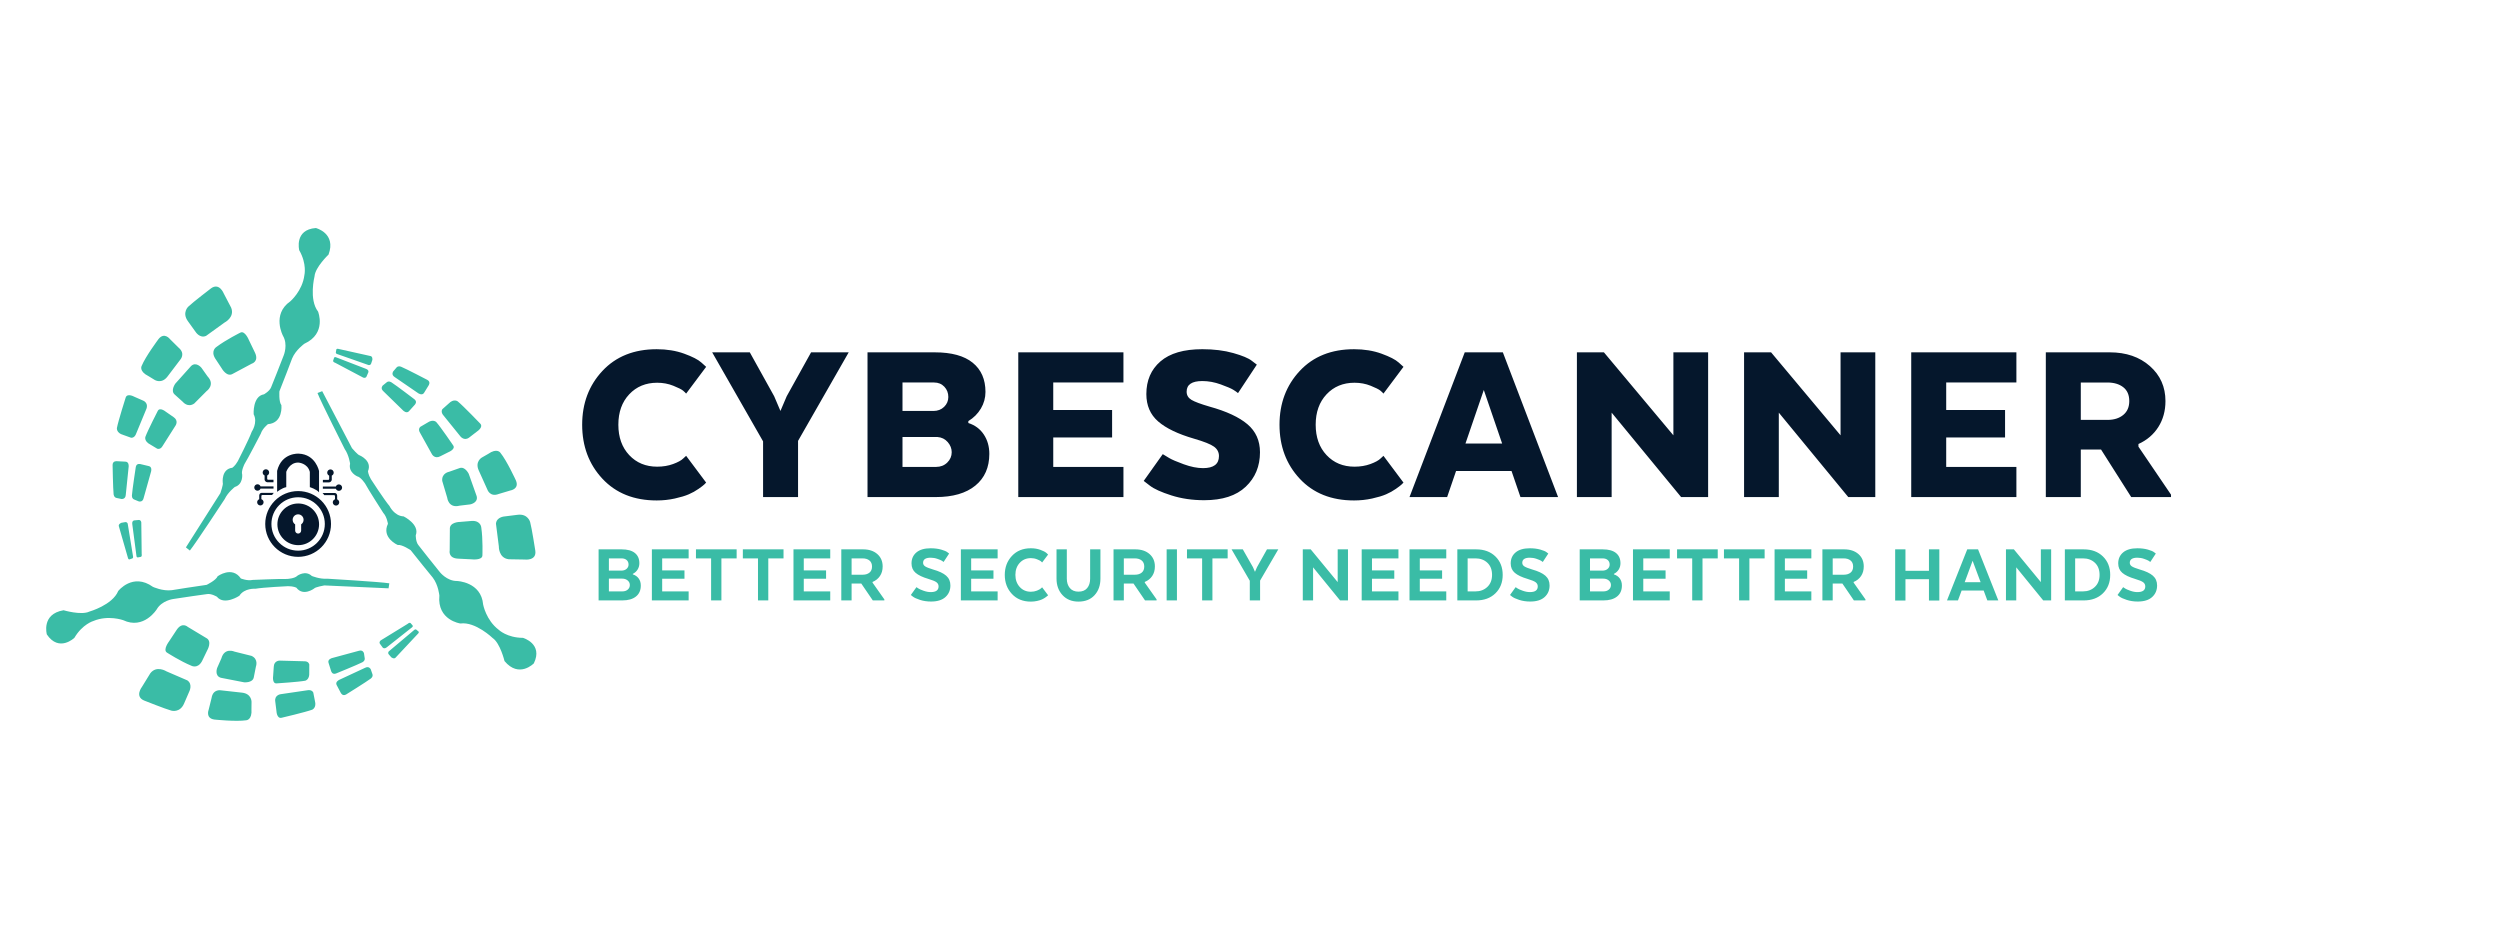 <?xml version="1.0" encoding="utf-8"?>
<!-- Generator: Adobe Illustrator 24.3.0, SVG Export Plug-In . SVG Version: 6.00 Build 0)  -->
<svg version="1.1" xmlns="http://www.w3.org/2000/svg" xmlns:xlink="http://www.w3.org/1999/xlink" x="0px" y="0px"
	 viewBox="0 0 4042.14 1534.14" style="enable-background:new 0 0 4042.14 1534.14;" xml:space="preserve">
<style type="text/css">
	.st0{display:none;}
	.st1{display:inline;opacity:0.64;fill:#EF3D3C;}
	.st2{fill:#05172C;}
	.st3{fill:#3ABCA6;}
	.st4{fill:none;}
	.st5{fill:none;stroke:#05172C;stroke-width:10;stroke-miterlimit:10;}
	.st6{display:inline;fill:#262660;}
	.st7{display:inline;fill:#6DC9C8;}
</style>
<g id="Layer_1" class="st0">
</g>
<g id="Layer_2" class="st0">
	<path class="st1" d="M828.71,603.19c0,0,113.59,62.29,204-46.13l-6.38-7.35c0,0-77.95,63.17-164.88,0L828.71,603.19z"/>
</g>
<g id="Layer_3">
	<g id="Layer_7">
	</g>
	<g id="Layer_8">
	</g>
	<g id="Layer_9">
	</g>
	<g id="Layer_10">
	</g>
</g>
<g id="Layer_11">
	<g>
		<g>
			<path class="st2" d="M1646.4,803.7h170.04v-48.75h-113.49v-47.58h95.16V662.9h-95.16v-44.46h113.49v-48.75H1646.4V803.7z
				 M1272,640.67l-10.14,23.79l-10.14-23.79l-39.39-70.98h-60.84l82.29,143.91v90.09h56.55v-90.87l81.9-143.13h-60.84L1272,640.67z
				 M1565.67,683.96v-3.12c8.58-5.2,15.34-11.96,20.28-20.28c4.94-8.32,7.41-17.29,7.41-26.91c0-20.28-6.89-36.01-20.67-47.19
				c-13.78-11.18-34.19-16.77-61.23-16.77h-108.81v234h110.37c27.56,0,48.88-6.17,63.96-18.53c15.08-12.35,22.62-29.45,22.62-51.29
				c0-11.96-2.99-22.43-8.97-31.4C1584.65,693.52,1576.33,687.35,1565.67,683.96z M1459.2,618.44h51.09
				c6.76,0,12.29,2.28,16.58,6.83c4.29,4.55,6.44,10.08,6.44,16.58c0,6.24-2.28,11.57-6.83,15.99c-4.55,4.42-10.33,6.63-17.36,6.63
				h-49.92V618.44z M1531.55,747.92c-4.81,4.68-10.86,7.02-18.14,7.02h-54.21v-48.36h56.55c6.76,0.52,12.29,3.25,16.58,8.19
				c4.29,4.94,6.44,10.4,6.44,16.38C1538.76,737.66,1536.35,743.24,1531.55,747.92z M1062.57,618.83c9.36,0,18.07,1.63,26.13,4.88
				c8.06,3.25,13.26,5.85,15.6,7.8c2.34,1.95,4.03,3.58,5.07,4.88l32.37-43.29l-7.8-7.02c-5.2-4.68-14.43-9.42-27.69-14.24
				c-13.26-4.81-28.08-7.22-44.46-7.22c-36.66,0-65.91,11.7-87.75,35.1c-21.84,23.4-32.76,52.39-32.76,86.97
				c0,34.84,10.92,63.96,32.76,87.36c21.84,23.4,51.09,35.1,87.75,35.1c10.14,0,19.89-1.04,29.25-3.12
				c9.36-2.08,16.9-4.35,22.62-6.83c5.71-2.47,10.98-5.39,15.79-8.77c4.81-3.38,7.86-5.72,9.16-7.02c1.3-1.3,2.34-2.34,3.12-3.12
				L1109.38,737l-4.68,4.29c-3.12,3.12-8.58,6.11-16.38,8.97c-7.8,2.86-16.38,4.29-25.74,4.29c-18.46,0-33.54-6.24-45.24-18.72
				c-11.7-12.48-17.55-28.86-17.55-49.14s5.85-36.66,17.55-49.14C1029.04,625.07,1044.11,618.83,1062.57,618.83z M2016.9,685.91
				c-13.52-11.44-33.93-20.93-61.23-28.47c-14.3-4.16-24.05-7.8-29.25-10.92c-5.2-3.12-7.8-7.54-7.8-13.26
				c0-11.44,8.45-17.16,25.35-17.16c9.88,0,19.82,1.82,29.84,5.46c10.01,3.64,16.7,6.5,20.08,8.58c3.38,2.08,5.98,3.9,7.8,5.46
				l30.42-46.02l-8.19-6.24c-5.2-4.16-15.15-8.32-29.83-12.48c-14.69-4.16-31.4-6.24-50.12-6.24c-29.9,0-52.46,6.57-67.67,19.7
				c-15.21,13.13-22.82,30.75-22.82,52.85c0,18.46,6.37,33.22,19.11,44.27c12.74,11.05,32.11,20.35,58.11,27.89
				c16.12,4.68,26.84,8.97,32.18,12.87c5.33,3.9,8,8.97,8,15.21c0,13-8.58,19.5-25.74,19.5c-9.36,0-19.76-2.08-31.2-6.24
				c-11.44-4.16-19.3-7.54-23.59-10.14c-4.29-2.6-7.74-4.68-10.33-6.24l-30.81,43.29l10.14,7.8c6.76,5.2,18.26,10.4,34.52,15.6
				c16.25,5.2,33.99,7.8,53.24,7.8c29.38,0,51.74-7.28,67.08-21.84c15.34-14.56,23.01-33.15,23.01-55.77
				C2037.18,712.43,2030.42,697.36,2016.9,685.91z M2975.91,703.85l-112.32-134.16h-43.68v234h56.16v-136.5l112.32,136.5h43.68v-234
				h-56.16V703.85z M3090.18,803.7h170.04v-48.75h-113.49v-47.58h95.16V662.9h-95.16v-44.46h113.49v-48.75h-170.04V803.7z
				 M2190.06,618.83c9.36,0,18.07,1.63,26.13,4.88c8.06,3.25,13.26,5.85,15.6,7.8c2.34,1.95,4.03,3.58,5.07,4.88l32.37-43.29
				l-7.8-7.02c-5.2-4.68-14.43-9.42-27.69-14.24c-13.26-4.81-28.08-7.22-44.46-7.22c-36.66,0-65.91,11.7-87.75,35.1
				c-21.84,23.4-32.76,52.39-32.76,86.97c0,34.84,10.92,63.96,32.76,87.36c21.84,23.4,51.09,35.1,87.75,35.1
				c10.14,0,19.89-1.04,29.25-3.12c9.36-2.08,16.9-4.35,22.62-6.83c5.72-2.47,10.98-5.39,15.79-8.77c4.81-3.38,7.86-5.72,9.17-7.02
				c1.3-1.3,2.34-2.34,3.12-3.12L2236.86,737l-4.68,4.29c-3.12,3.12-8.58,6.11-16.38,8.97c-7.8,2.86-16.38,4.29-25.74,4.29
				c-18.46,0-33.54-6.24-45.24-18.72c-11.7-12.48-17.55-28.86-17.55-49.14s5.85-36.66,17.55-49.14
				C2156.52,625.07,2171.59,618.83,2190.06,618.83z M3457.56,722.18v-4.29c13.78-6.24,24.5-15.41,32.17-27.5
				c7.67-12.09,11.5-26.06,11.5-41.93c0-22.88-8.38-41.73-25.16-56.55c-16.77-14.82-38.42-22.23-64.94-22.23H3307.8v234h56.55
				v-76.83h32.76l48.75,76.83h64.35v-3.9L3457.56,722.18z M3432.99,670.9c-6.5,5.33-14.95,8-25.35,8h-43.29v-60.45h42.9
				c10.66,0,19.24,2.54,25.74,7.6c6.5,5.07,9.75,12.55,9.75,22.43C3442.74,658.1,3439.48,665.57,3432.99,670.9z M2705.63,703.85
				l-112.32-134.16h-43.68v234h56.16v-136.5l112.32,136.5h43.68v-234h-56.16V703.85z M2368.28,569.69l-89.31,234h60.84l14.43-42.12
				h89.7l14.43,42.12h60.84l-89.31-234H2368.28z M2369.45,717.11l29.64-86.58l29.64,86.58H2369.45z"/>
		</g>
	</g>
	<g>
		<g>
			<path class="st3" d="M1553.58,970.79h59.44V956.2h-42.79v-20.5h36.05v-13.48h-36.05v-19.4h42.79v-14.58h-59.44V970.79z
				 M1850.92,940.93c5.14-2.11,9.15-5.32,12.04-9.63c2.89-4.31,4.33-9.45,4.33-15.41c0-8.35-2.89-15.04-8.67-20.09
				c-5.78-5.04-13.44-7.57-22.98-7.57h-35.22v82.56h16.65v-27.24h15.69l18.58,27.24h18.71v-1.65l-19.12-27.11V940.93z
				 M1845.97,925.86c-2.75,2.25-6.38,3.37-10.87,3.37h-18.03v-26.42h17.61c4.68,0,8.42,1.12,11.21,3.37c2.8,2.25,4.2,5.53,4.2,9.84
				C1850.1,920.34,1848.72,923.62,1845.97,925.86z M1666.82,902.4c3.48,0,6.81,0.64,9.98,1.93c3.16,1.29,5.21,2.32,6.12,3.1
				c0.92,0.78,1.6,1.45,2.06,2l9.63-12.8l-2.75-2.61c-1.84-1.65-5.07-3.32-9.7-5.02c-4.63-1.7-9.79-2.54-15.48-2.54
				c-12.66,0-22.84,4.13-30.55,12.38c-7.71,8.26-11.56,18.49-11.56,30.68c0,12.29,3.85,22.57,11.56,30.82s17.89,12.38,30.55,12.38
				c3.58,0,6.99-0.37,10.25-1.1c3.25-0.74,5.87-1.56,7.84-2.48c1.97-0.92,3.8-1.97,5.5-3.16c1.7-1.19,2.77-2.02,3.23-2.48
				c0.46-0.46,0.83-0.83,1.1-1.1l-9.63-12.8l-1.93,1.79c-1.29,1.19-3.44,2.39-6.47,3.58c-3.03,1.19-6.28,1.79-9.77,1.79
				c-7.34,0-13.35-2.57-18.03-7.71c-4.68-5.14-7.02-11.65-7.02-19.54c0-7.89,2.34-14.38,7.02-19.47
				C1653.48,904.95,1659.48,902.4,1666.82,902.4z M1762.59,935.56c0,6.33-1.58,11.42-4.75,15.27c-3.17,3.85-7.87,5.78-14.1,5.78
				c-6.05,0-10.71-1.95-13.97-5.85c-3.26-3.9-4.88-8.97-4.88-15.2v-47.33h-16.65v47.33c0,10.82,3.23,19.72,9.7,26.69
				c6.47,6.97,15.07,10.46,25.8,10.46c11.01,0,19.68-3.46,26-10.39c6.33-6.92,9.49-15.84,9.49-26.76v-47.33h-16.65V935.56z
				 M1886.29,970.79h16.65v-82.56h-16.65V970.79z M1410.76,940.93c5.14-2.11,9.15-5.32,12.04-9.63c2.89-4.31,4.33-9.45,4.33-15.41
				c0-8.35-2.89-15.04-8.67-20.09c-5.78-5.04-13.44-7.57-22.98-7.57h-35.22v82.56h16.65v-27.24h15.69l18.58,27.24h18.71v-1.65
				l-19.12-27.11V940.93z M1405.81,925.86c-2.75,2.25-6.38,3.37-10.87,3.37h-18.03v-26.42h17.61c4.68,0,8.42,1.12,11.21,3.37
				c2.8,2.25,4.2,5.53,4.2,9.84C1409.94,920.34,1408.56,923.62,1405.81,925.86z M1125.26,902.81h24.49v67.97h16.65v-67.97h24.63
				v-14.58h-65.77V902.81z M1529.85,930.82c-4.54-3.99-11.72-7.36-21.53-10.11c-6.05-1.83-10.21-3.49-12.45-4.95
				c-2.25-1.47-3.37-3.39-3.37-5.78c0-5.5,4.08-8.26,12.25-8.26c3.76,0,7.45,0.64,11.08,1.93c3.62,1.29,6.01,2.29,7.15,3.03
				c1.15,0.74,2.04,1.38,2.68,1.93l8.94-13.62l-2.75-2.06c-1.74-1.47-5.11-2.91-10.11-4.33c-5-1.42-10.66-2.13-16.99-2.13
				c-10,0-17.66,2.22-22.98,6.67c-5.32,4.45-7.98,10.39-7.98,17.82c0,6.33,2.2,11.4,6.6,15.2c4.4,3.81,11.28,7.09,20.64,9.84
				c6.51,1.93,10.89,3.74,13.14,5.44c2.25,1.7,3.37,3.92,3.37,6.67c0,6.15-4.22,9.22-12.66,9.22c-3.67,0-7.55-0.73-11.63-2.2
				c-4.08-1.47-6.81-2.66-8.19-3.58c-1.38-0.92-2.48-1.65-3.3-2.2l-9.08,12.66l3.3,2.61c2.2,1.74,6.03,3.51,11.49,5.3
				c5.46,1.79,11.44,2.68,17.96,2.68c10.18,0,17.93-2.43,23.25-7.29c5.32-4.86,7.98-11.1,7.98-18.71
				C1536.66,940.06,1534.39,934.81,1529.85,930.82z M1023.17,928.68v-0.83c3.3-1.65,5.89-3.99,7.77-7.02
				c1.88-3.03,2.82-6.42,2.82-10.18c0-7.15-2.43-12.68-7.29-16.58c-4.86-3.9-11.97-5.85-21.33-5.85h-37.29v82.56h38.25
				c9.45,0,16.81-2.08,22.08-6.26c5.27-4.17,7.91-10.11,7.91-17.82c0-4.49-1.15-8.3-3.44-11.42
				C1030.37,932.17,1027.2,929.97,1023.17,928.68z M984.5,902.81h20.36c3.49,0,6.26,0.89,8.32,2.68c2.06,1.79,3.1,4.24,3.1,7.36
				c0,2.75-1.08,5.07-3.23,6.95c-2.16,1.88-4.98,2.82-8.46,2.82H984.5V902.81z M1014.98,953.31c-2.25,1.93-5.16,2.89-8.74,2.89
				H984.5v-20.64h21.6c3.49,0,6.4,0.99,8.74,2.96c2.34,1.97,3.51,4.43,3.51,7.36C1018.35,948.91,1017.23,951.39,1014.98,953.31z
				 M1053.99,970.79h59.44V956.2h-42.79v-20.5h36.05v-13.48h-36.05v-19.4h42.79v-14.58h-59.44V970.79z M1201.07,902.81h24.49v67.97
				h16.65v-67.97h24.63v-14.58h-65.77V902.81z M1919.17,902.81h24.49v67.97h16.65v-67.97h24.63v-14.58h-65.77V902.81z
				 M1282.94,970.79h59.44V956.2h-42.79v-20.5h36.05v-13.48h-36.05v-19.4h42.79v-14.58h-59.44V970.79z M3118.83,922.9h-37.98v-34.67
				h-16.65v82.69h16.65v-34.4h37.98v34.4h16.79v-82.69h-16.79V922.9z M2711.56,902.81h24.49v67.97h16.65v-67.97h24.63v-14.58h-65.77
				V902.81z M2869.24,970.79h59.44V956.2h-42.79v-20.5h36.05v-13.48h-36.05v-19.4h42.79v-14.58h-59.44V970.79z M2787.38,902.81
				h24.49v67.97h16.65v-67.97h24.63v-14.58h-65.77V902.81z M3180.75,888.23L3148,970.79h17.75l5.92-15.96h35.64l5.92,15.96h17.75
				l-32.75-82.56H3180.75z M3176.62,941.34l12.8-34.67l12.93,34.67H3176.62z M2997.06,940.93c5.14-2.11,9.15-5.32,12.04-9.63
				c2.89-4.31,4.33-9.45,4.33-15.41c0-8.35-2.89-15.04-8.67-20.09c-5.78-5.04-13.44-7.57-22.98-7.57h-35.22v82.56h16.65v-27.24
				h15.69l18.58,27.24h18.71v-1.65l-19.12-27.11V940.93z M2992.11,925.86c-2.75,2.25-6.38,3.37-10.87,3.37h-18.03v-26.42h17.61
				c4.68,0,8.42,1.12,11.21,3.37c2.8,2.25,4.2,5.53,4.2,9.84C2996.24,920.34,2994.86,923.62,2992.11,925.86z M3480.91,930.82
				c-4.54-3.99-11.72-7.36-21.53-10.11c-6.05-1.83-10.21-3.49-12.45-4.95c-2.25-1.47-3.37-3.39-3.37-5.78
				c0-5.5,4.08-8.26,12.25-8.26c3.76,0,7.45,0.64,11.08,1.93c3.62,1.29,6.01,2.29,7.15,3.03c1.15,0.74,2.04,1.38,2.68,1.93
				l8.94-13.62l-2.75-2.06c-1.74-1.47-5.11-2.91-10.11-4.33c-5-1.42-10.66-2.13-16.99-2.13c-10,0-17.66,2.22-22.98,6.67
				c-5.32,4.45-7.98,10.39-7.98,17.82c0,6.33,2.2,11.4,6.6,15.2c4.4,3.81,11.28,7.09,20.64,9.84c6.51,1.93,10.89,3.74,13.14,5.44
				c2.25,1.7,3.37,3.92,3.37,6.67c0,6.15-4.22,9.22-12.66,9.22c-3.67,0-7.55-0.73-11.63-2.2c-4.08-1.47-6.81-2.66-8.19-3.58
				c-1.38-0.92-2.48-1.65-3.3-2.2l-9.08,12.66l3.3,2.61c2.2,1.74,6.03,3.51,11.49,5.3c5.46,1.79,11.44,2.68,17.96,2.68
				c10.18,0,17.93-2.43,23.25-7.29c5.32-4.86,7.98-11.1,7.98-18.71C3487.72,940.06,3485.45,934.81,3480.91,930.82z M3299.77,941.2
				l-43.62-52.97h-12.8v82.56H3260v-53.52l43.62,53.52h12.8v-82.56h-16.65V941.2z M2032.41,916.99l-3.3,7.57l-3.3-7.57l-16.37-28.76
				h-18.16l29.45,50.77v31.78h16.65v-32.06l29.44-50.5h-18.3L2032.41,916.99z M3368.98,888.23h-30.41v82.56h30.41
				c12.93,0,23.32-3.83,31.17-11.49c7.84-7.66,11.76-17.59,11.76-29.79c0-12.2-3.92-22.13-11.76-29.79
				C3392.3,892.06,3381.91,888.23,3368.98,888.23z M3387.07,948.98c-5.09,4.82-11.49,7.22-19.19,7.22h-12.66v-53.39h12.66
				c7.79,0,14.22,2.36,19.26,7.09c5.04,4.73,7.57,11.26,7.57,19.61C3394.71,937.67,3392.16,944.16,3387.07,948.98z M2640.29,970.79
				h59.44V956.2h-42.79v-20.5h36.05v-13.48h-36.05v-19.4h42.79v-14.58h-59.44V970.79z M2162.84,941.2l-43.62-52.97h-12.8v82.56
				h16.65v-53.52l43.62,53.52h12.8v-82.56h-16.65V941.2z M2278.97,970.79h59.44V956.2h-42.79v-20.5h36.05v-13.48h-36.05v-19.4h42.79
				v-14.58h-59.44V970.79z M2201.65,970.79h59.44V956.2h-42.79v-20.5h36.05v-13.48h-36.05v-19.4h42.79v-14.58h-59.44V970.79z
				 M2386.71,888.23h-30.41v82.56h30.41c12.93,0,23.32-3.83,31.17-11.49c7.84-7.66,11.76-17.59,11.76-29.79
				c0-12.2-3.92-22.13-11.76-29.79C2410.03,892.06,2399.64,888.23,2386.71,888.23z M2404.8,948.98c-5.09,4.82-11.49,7.22-19.19,7.22
				h-12.66v-53.39h12.66c7.79,0,14.22,2.36,19.26,7.09c5.04,4.73,7.57,11.26,7.57,19.61
				C2412.44,937.67,2409.89,944.16,2404.8,948.98z M2609.47,928.68v-0.83c3.3-1.65,5.89-3.99,7.77-7.02
				c1.88-3.03,2.82-6.42,2.82-10.18c0-7.15-2.43-12.68-7.29-16.58c-4.86-3.9-11.97-5.85-21.33-5.85h-37.29v82.56h38.25
				c9.45,0,16.81-2.08,22.08-6.26c5.27-4.17,7.91-10.11,7.91-17.82c0-4.49-1.15-8.3-3.44-11.42
				C2616.67,932.17,2613.5,929.97,2609.47,928.68z M2570.8,902.81h20.36c3.49,0,6.26,0.89,8.32,2.68c2.06,1.79,3.1,4.24,3.1,7.36
				c0,2.75-1.08,5.07-3.23,6.95c-2.16,1.88-4.98,2.82-8.46,2.82h-20.09V902.81z M2601.28,953.31c-2.25,1.93-5.16,2.89-8.74,2.89
				h-21.74v-20.64h21.6c3.49,0,6.4,0.99,8.74,2.96c2.34,1.97,3.51,4.43,3.51,7.36C2604.65,948.91,2603.53,951.39,2601.28,953.31z
				 M2498.64,930.82c-4.54-3.99-11.72-7.36-21.53-10.11c-6.05-1.83-10.21-3.49-12.45-4.95c-2.25-1.47-3.37-3.39-3.37-5.78
				c0-5.5,4.08-8.26,12.25-8.26c3.76,0,7.45,0.64,11.08,1.93c3.62,1.29,6.01,2.29,7.15,3.03c1.15,0.74,2.04,1.38,2.68,1.93
				l8.94-13.62l-2.75-2.06c-1.74-1.47-5.11-2.91-10.11-4.33c-5-1.42-10.66-2.13-16.99-2.13c-10,0-17.66,2.22-22.98,6.67
				c-5.32,4.45-7.98,10.39-7.98,17.82c0,6.33,2.2,11.4,6.6,15.2c4.4,3.81,11.28,7.09,20.64,9.84c6.51,1.93,10.89,3.74,13.14,5.44
				c2.25,1.7,3.37,3.92,3.37,6.67c0,6.15-4.22,9.22-12.66,9.22c-3.67,0-7.55-0.73-11.63-2.2c-4.08-1.47-6.81-2.66-8.19-3.58
				c-1.38-0.92-2.48-1.65-3.3-2.2l-9.08,12.66l3.3,2.61c2.2,1.74,6.03,3.51,11.49,5.3c5.46,1.79,11.44,2.68,17.96,2.68
				c10.18,0,17.93-2.43,23.25-7.29c5.32-4.86,7.98-11.1,7.98-18.71C2505.45,940.06,2503.18,934.81,2498.64,930.82z"/>
		</g>
	</g>
</g>
<g id="Layer_12">
	<g>
		<g>
			<path class="st3" d="M314.02,652.45l19.93-20.02c0,0,14.61-10.12,1.61-23.89l-9.82-13.83c0,0-8.49-10.62-16.74-2.94l-25.56,28.52
				c0,0-8.1,11.2-1.17,17.44l13.39,12.06C295.66,649.78,303.51,659.71,314.02,652.45z M545.74,572.65l50.2,17.6
				c0,0,3.1,0.64,4.14-2.44l1.96-5.81c0,0,0.79-5.31-2.7-6.28l-52.69-11.72c0,0-2.86-0.7-2.95,1.74l-0.73,4.34
				C542.98,570.08,542.97,572.06,545.74,572.65z M223.29,901.21l3.65-0.68c0,0,3.04,0.27,2.14-4.97l-0.63-50.69
				c0,0-0.09-3.83-3.73-4.18l-7.91,0.74c0,0-3.66,0.53-2.95,5.98l6.78,51.64C220.64,899.04,220.74,901.69,223.29,901.21z
				 M542.21,586.7l44.81,23.71c0,0,3.41,1.75,5.46-1.27l3.14-7.3c0,0,1.29-3.47-3.84-5.45l-48.59-18.75c0,0-2.38-1.18-3.18,1.28
				l-1.15,3.53C538.86,582.44,537.17,584.97,542.21,586.7z M263.03,720.87l20.95-33.05c0,0,5.21-7.81-3.5-13.53l-12.41-8.6
				c0,0-9.61-7.94-12.99-1.3c0,0-16.39,31.88-20.04,42.01c0,0-2.39,7.1,7.98,12.35l11.16,6.72
				C254.18,725.46,259.34,727.68,263.03,720.87z M202.35,844.21l-6.04,1.06c0,0-5.04,1.85-4.22,5.38L207,902.52
				c0,0,0.75,2.85,2.94,1.76l4.16-1.44c0,0,1.74-0.94,0.94-3.66l-8.57-52.5C206.47,846.67,205.55,843.65,202.35,844.21z
				 M232.16,805.56l12.17-43.38c0,0,1.97-6.98-3.34-8.48l-13.81-3.3c0,0-6.41-2-7.62,4.63c0,0-5.71,37.28-6.23,45.66
				c0,0-0.84,5.79,4.46,7.3l6.74,2.75C224.53,810.72,230.53,812.52,232.16,805.56z M410.13,669.79c7.05,13.45-3.08,28.19-3.08,28.19
				c-4.36,12.17-22.55,47.69-22.55,47.69c-4.48,7.96-8.97,10.64-8.97,10.64c-18.12,2.26-15.38,24.22-15.38,24.22
				c1.28,2.46-3.84,16.76-3.84,16.76l-55.74,87.77l6.41,5.1c8.97-10.92,56.38-83.31,56.38-83.31c5.13-10.94,16.28-19.49,16.28-19.49
				c13.72-4.17,11.91-20.18,11.91-20.18c-1.92-5.77,3.84-17.06,3.84-17.06c4.48-6.81,26.27-48.93,26.27-48.93
				c2.56-8.33,11.53-15.38,11.53-15.38c24.99-1.92,21.78-30.71,21.78-30.71c-4.48-5.72-3.2-22.47-3.2-22.47
				c3.84-8.97,20.5-53.01,20.5-53.01c5.77-13.93,19.86-23.87,19.86-23.87c36.52-16.66,22.1-52.03,22.1-52.03
				c-15.06-19.36-5.69-56.88-5.69-56.88c1.04-14.74,22.67-35.24,22.67-35.24c12.81-34.6-20.5-42.92-20.5-42.92
				c-35.24,2.56-26.91,35.88-26.91,35.88c12.81,22.42,8.33,40.36,8.33,40.36c-3.2,25.63-22.74,42.28-22.74,42.28
				c-30.43,21.14-11.85,55.76-11.85,55.76c8.33,14.12,1.28,31.37,1.28,31.37c-3.2,8.97-20.5,51.89-20.5,51.89
				c-2.56,6.41-11.53,11.34-11.53,11.34C408.2,640.58,410.13,669.79,410.13,669.79z M619.75,632.48l32.27,31.45
				c0,0,5.19,5.06,9.04,1.13l9.51-10.54c0,0,4.83-4.68-0.42-8.9c0,0-30-22.86-37.11-27.32c0,0-4.68-3.51-8.54,0.43l-5.64,4.6
				C618.87,623.31,614.43,627.72,619.75,632.48z M740.52,903.26l22.13,1.09c0,0,17.19,2.04,17.34-6.33c0,0,0.97-26.08-1.8-44.88
				c0,0-0.42-11.41-15.05-10.9l-19.44,1.63c0,0-17.35,0.04-16.34,11.94l-0.28,34.34C727.1,890.15,724.28,902.46,740.52,903.26z
				 M801.9,846.77l4.64,36.59c0,0-0.67,18.95,16.04,20.88l25.73,0.44c0,0,19.54,2.55,17.21-14.25c0,0-5.68-36.68-8.34-46.23
				c0,0-3.48-14.01-20.35-11.85l-20.85,2.62C815.99,834.98,802.79,835.64,801.9,846.77z M743.28,817.56l16.85-2.01
				c0,0,13.39-2.37,10.59-13.29l-12.81-36.09c0,0-5.95-12.47-14.75-9.37l-17,5.98c0,0-12.47,2.14-11.13,14.85l8.04,27.09
				C723.07,804.71,724.96,822.39,743.28,817.56z M774.02,760.55l13.97,30.99c0,0,4.16,12.74,18.49,7.1l18.79-5.63
				c0,0,14.73-2.23,8.93-16.11c-0.49-1.02-14.66-31.92-25.16-44.86c0,0-5.2-8.33-19.91,1.97l-10.14,5.83
				C778.99,739.84,767.6,746.27,774.02,760.55z M638.24,609.73l38.02,26.1c0,0,6.11,4.2,9.23-0.43l7.54-12.27
				c0,0,3.95-5.55-2.06-8.9c0,0-34.17-17.83-42.08-21.1c0,0-5.32-2.73-8.45,1.91l-4.78,5.61
				C635.66,600.64,632.04,605.85,638.24,609.73z M744.47,705.65c0,0,6.32,8.17,14.6,1.42l12.26-9.47c0,0,10.77-6.86,5.09-12.75
				c0,0-27.22-28.42-36.32-35.87c0,0-6.43-5.04-14.73,3.58l-10,8.89c0,0-3.74,4.44,2.03,10.71L744.47,705.65z M679.55,690.14
				c0,0-4.42,3.47-0.2,9.97l19,34.21c0,0,4.36,8.31,13.55,3.4l13.49-6.78c0,0,11.57-4.64,7.35-10.78c0,0-20.15-29.64-27.3-37.7
				c0,0-5.09-5.49-14.66,1.1L679.55,690.14z M316.07,536.35c0,0,6.89,11.27,17.09,6.73l29.91-21.58c0,0,16.96-8.48,10.66-24.07
				l-11.92-22.81c0,0-7.11-18.38-20.75-8.29c0,0-29.48,22.54-36.6,29.44c0,0-10.64,9.76-0.66,23.54L316.07,536.35z M599.44,1082.14
				c0,0-2.64-5.77-9.13-2.4l-41.8,19.46c0,0-6.73,3.12-4.32,8.17l6.73,12.73c0,0,2.76,6.22,8.71,2.75c0,0,32.73-20.35,39.57-25.5
				c0,0,5.05-3.2,2.65-8.24L599.44,1082.14z M629.46,943.13c-13.94-2.35-100.31-7.46-100.31-7.46c-12.04,1-25.01-4.43-25.01-4.43
				c-10.44-9.83-23.43-0.29-23.43-0.29c-4.05,4.54-16.71,5.15-16.71,5.15c-8.14-0.5-55.51,1.55-55.51,1.55
				c-8.5,1.92-19.08-2.35-19.08-2.35c-14.1-20.72-37.47-3.62-37.47-3.62c-2.73,6.74-17.9,13.96-17.9,13.96
				c-9.69,1.13-56.19,8.59-56.19,8.59c-14.96,1.93-30.58-5.36-30.58-5.36c-32.62-23.39-56.13,6.71-56.13,6.71
				c-9.3,22.69-46.51,33.23-46.51,33.23c-13.3,6.43-41.84-2.13-41.84-2.13c-36.39,6.09-27.04,39.14-27.04,39.14
				c19.75,29.29,44.51,5.49,44.51,5.49c13.08-22.27,30.87-27.3,30.87-27.3c23.82-9.97,47.99-1.3,47.99-1.3
				c33.48,15.88,54.27-17.46,54.27-17.46c8.1-14.25,26.58-16.72,26.58-16.72c9.37-1.68,55.22-8.03,55.22-8.03
				c6.83-0.96,15.57,4.36,15.57,4.36c11.85,14.62,36.24-1.58,36.24-1.58c8.17-12.81,25.99-11.35,25.99-11.35
				c12.73-2.27,52.58-4.16,52.58-4.16c9.14-0.07,13.69,2.49,13.69,2.49c10.98,14.59,28.66,1.29,28.66,1.29
				c1.49-2.33,16.45-5,16.45-5l103.87,4.69L629.46,943.13z M589.56,1063.35l-1.09-7.19c0,0-1.53-6.07-8.34-3.9l-43.49,11.79
				c0,0-7,1.89-5.57,7.21l4.24,13.55c0,0,1.57,6.53,7.88,4.17c0,0,34.94-14.21,42.4-18.05
				C585.59,1070.92,590.99,1068.67,589.56,1063.35z M447.16,1104.94c0,0,35.77-2.28,46.34-4.33c0,0,7.32-1.59,6.51-13.18l0.05-13.02
				c0,0-0.74-5.57-8.49-5.24l-39.12-1.04c0,0-9.37-0.47-9.82,9.94l-1.02,15.07C441.61,1093.12,439.73,1105.44,447.16,1104.94z
				 M506.55,1119.86c0,0-1.92-5.47-10.25-3.7l-42.6,6.26c0,0-10.25,1.28-8.65,11.85l1.92,15.38c0,0,0.43,12.77,8.38,10.87
				c0,0,38.31-8.98,49.36-13.02c0,0,7.61-2.97,4.41-14.5L506.55,1119.86z M845.55,1031.31c-25.83-0.11-39.12-12.96-39.12-12.96
				c-20.6-15.58-25.26-40.83-25.26-40.83c-3.1-36.92-42.37-38.13-42.37-38.13c-16.39,0.16-27.81-14.57-27.81-14.57
				c-6.17-7.26-34.7-43.69-34.7-43.69c-4.27-5.42-4.06-15.66-4.06-15.66c6.68-17.6-19.59-30.53-19.59-30.53
				c-15.18-0.62-22.88-16.76-22.88-16.76c-8.36-9.86-30.03-43.36-30.03-43.36c-4.66-7.87-4.73-13.08-4.73-13.08
				c7.09-16.82-13.29-25.42-13.29-25.42c-2.77-0.12-12.6-11.71-12.6-11.71l-48.16-92.14l-7.62,3c4.98,13.23,43.98,90.47,43.98,90.47
				c6.92,9.91,8.75,23.85,8.75,23.85c-3.25,13.97,11.52,20.4,11.52,20.4c5.95,1.22,12.86,11.86,12.86,11.86
				c3.66,7.29,29.25,47.2,29.25,47.2c5.93,6.38,7.55,17.67,7.55,17.67c-10.82,22.6,15.71,34.21,15.71,34.21
				c7.2-1.02,21.06,8.45,21.06,8.45c5.85,7.81,35.67,44.25,35.67,44.25c9.19,11.96,10.74,29.13,10.74,29.13
				c-3.82,39.95,34.02,45.15,34.02,45.15c24.29-3.37,52.11,23.5,52.11,23.5c12.24,8.26,19.19,37.24,19.19,37.24
				c23.56,28.39,47.42,3.7,47.42,3.7C878.56,1040.74,845.55,1031.31,845.55,1031.31z M666.8,1010.83l-2.45-2.78
				c0,0-1.32-2.75-5.37,0.72l-43.2,26.53c0,0-3.24,2.04-1.68,5.34l4.69,6.42c0,0,2.33,2.88,6.64-0.53l40.86-32.3
				C666.29,1014.22,668.52,1012.78,666.8,1010.83z M676.27,1020.71l-3.37-2.83c0,0-1.7-1.01-3.63,1.07l-40.68,34.28
				c0,0-2.12,2.34,0,4.8l4,4.64c0,0,4.17,3.38,6.78,0.87l36.89-39.4C676.27,1024.14,678.33,1022.04,676.27,1020.71z M406.69,1060.46
				l-27.41-6.85c0,0-16.18-7.36-21.34,10.87L351.1,1080c0,0-4.77,12.74,6.06,15.88l37.59,7.32c0,0,13.77,1.22,15.57-7.94l3.49-17.68
				C413.82,1077.59,418.32,1065.76,406.69,1060.46z M199.24,703.2l12.59,4.53c0,0,5.69,1.16,8.43-6.91l16.46-39.79
				c0,0,4.15-9.46-5.74-13.5l-14.19-6.23c0,0-11.18-6.18-13.63,1.63c0,0-11.93,37.5-14.12,49.05
				C189.05,691.98,187.7,700.03,199.24,703.2z M189.38,805.32l7.21,1.51c0,0,6.31,0.69,6.74-6.61l4.72-45.87c0,0,0.77-7.38-4.8-7.9
				l-14.38-0.75c0,0-6.76-0.82-6.83,6.07c0,0,0.69,38.53,1.61,47.05C183.66,798.81,183.82,804.79,189.38,805.32z M240.26,608.25
				l9.97,6.11c0,0,11.1,6.93,20.57-5.55l20.53-27.09c0,0,9.2-9.75-2.62-19.64l-13.94-13.81c0,0-9.01-11.86-18.42-0.13
				c-0.66,0.92-21.01,28.15-27.35,43.56C229,591.7,224.18,600.26,240.26,608.25z M302.98,1100.1l-33.86-14.62
				c0,0-15.98-10.22-26.13,3.19l-13.47,21.93c0,0-12.14,15.52,3.52,22.06c0,0,34.47,13.76,44.04,16.33c0,0,13.84,4.13,20.55-11.5
				l8.35-19.28C305.96,1118.22,312.11,1106.52,302.98,1100.1z M391.39,1119.94l-33.79-3.74c0,0-13.09-2.9-15.52,12.31l-4.71,19.04
				c0,0-5.57,13.82,9.33,15.88c1.13,0.1,34.94,3.61,51.43,1.15c0,0,9.82-0.24,8.43-18.15l0.13-11.69
				C406.69,1134.75,406.95,1121.67,391.39,1119.94z M333.09,1031.33l-29.42-17.7c0,0-9.16-8.69-18.12,4.89l-12.2,18.5
				c0,0-10.5,13.76-3.37,18.15c0,0,21.96,14.1,39.56,21.28c0,0,10.04,5.44,17.04-7.41l8.48-17.56
				C335.07,1051.47,343.86,1036.5,333.09,1031.33z M347.73,579.27l10.73,16.29c0,0,8.34,15.21,18.3,8.63L407.05,588
				c0,0,12.16-3.41,5.09-18.06l-9.63-19.96c0,0-6.43-16.07-13.86-12.2c0,0-23.36,11.63-38.55,23.06
				C350.1,560.84,340.28,566.67,347.73,579.27z"/>
		</g>
	</g>
	<g>
		<g>
			<circle class="st4" cx="482.02" cy="847.17" r="48.17"/>
		</g>
		<g>
			<circle class="st4" cx="482.02" cy="847.17" r="48.17"/>
		</g>
		<g>
			<circle class="st5" cx="482.02" cy="847.17" r="48.17"/>
		</g>
	</g>
	<g>
		<g>
			<path class="st2" d="M483.08,733.48c0,0-27.66-2.03-35.02,27.88v33.87c0,0,7.74-6.29,14.8-7.57v-24.8c0,0,5.01-14.96,19.19-14.96
				c0,0,15.16,0.53,18.91,15.11v24.65c0,0,10.45,3.16,14.88,8.34v-34.34C515.85,761.66,510.51,734.6,483.08,733.48z"/>
		</g>
	</g>
	<g>
		<g>
			<path class="st2" d="M482.2,814.06c-18.61,0-33.69,15.09-33.69,33.69c0,18.61,15.09,33.69,33.69,33.69
				c18.61,0,33.69-15.09,33.69-33.69C515.89,829.14,500.81,814.06,482.2,814.06z M486.92,847.8v10.07c0,2.67-2.18,4.85-4.85,4.85
				s-4.85-2.18-4.85-4.85v-10c-2.43-1.58-4.04-4.31-4.04-7.42c0-4.88,3.96-8.84,8.84-8.84c4.88,0,8.84,3.96,8.84,8.84
				C490.86,843.52,489.29,846.22,486.92,847.8z"/>
		</g>
	</g>
	<g>
		<g>
			<path class="st2" d="M427.81,768.77v6.58c0,0,0.16,3.72,4.32,4.38h10.06v-4.05h-9.08c0,0-1.15-0.49-1.09-1.81v-5.08
				c1.87-0.81,3.17-2.66,3.17-4.82c0-2.9-2.35-5.25-5.25-5.25s-5.25,2.35-5.25,5.25C424.69,766.12,425.97,767.96,427.81,768.77z
				 M424.31,800.35l15.75-0.05c0,0,0.6-1.37,2.68-3.45h-19.31c0,0-3.83-0.27-4.32,4.16v6.18c-1.96,0.75-3.35,2.64-3.35,4.86
				c0,2.87,2.33,5.21,5.21,5.21c2.87,0,5.21-2.33,5.21-5.21c0-2.3-1.49-4.25-3.56-4.94v-5.39
				C422.61,801.72,422.72,800.4,424.31,800.35z M421.22,790.01h21.02v-3.61h-21.02c-0.73-2-2.65-3.42-4.9-3.42
				c-2.88,0-5.22,2.34-5.22,5.22c0,2.88,2.34,5.22,5.22,5.22C418.57,793.43,420.49,792.01,421.22,790.01z"/>
		</g>
	</g>
	<g>
		<g>
			<path class="st2" d="M547.92,783.2c-2.25,0-4.17,1.42-4.9,3.42h-21.02v3.61h21.02c0.73,2,2.65,3.42,4.9,3.42
				c2.89,0,5.22-2.34,5.22-5.22C553.14,785.54,550.8,783.2,547.92,783.2z M536.43,775.57v-6.58c1.84-0.82,3.12-2.66,3.12-4.8
				c0-2.9-2.35-5.25-5.25-5.25s-5.25,2.35-5.25,5.25c0,2.16,1.31,4.02,3.17,4.82v5.08c0.05,1.31-1.09,1.81-1.09,1.81h-9.08v4.05
				h10.06C536.27,779.29,536.43,775.57,536.43,775.57z M545.13,807.4v-6.18c-0.49-4.43-4.32-4.16-4.32-4.16H521.5
				c2.08,2.08,2.68,3.45,2.68,3.45l15.75,0.05c1.59,0.05,1.7,1.37,1.7,1.37v5.39c-2.07,0.69-3.56,2.64-3.56,4.94
				c0,2.87,2.33,5.21,5.21,5.21c2.87,0,5.21-2.33,5.21-5.21C548.47,810.05,547.08,808.15,545.13,807.4z"/>
		</g>
	</g>
</g>
<g id="Layer_13" class="st0">
	<rect x="66.71" y="78.71" class="st6" width="105.43" height="79.71"/>
	<rect x="66.71" y="196.37" class="st7" width="105.43" height="79.71"/>
</g>
</svg>
